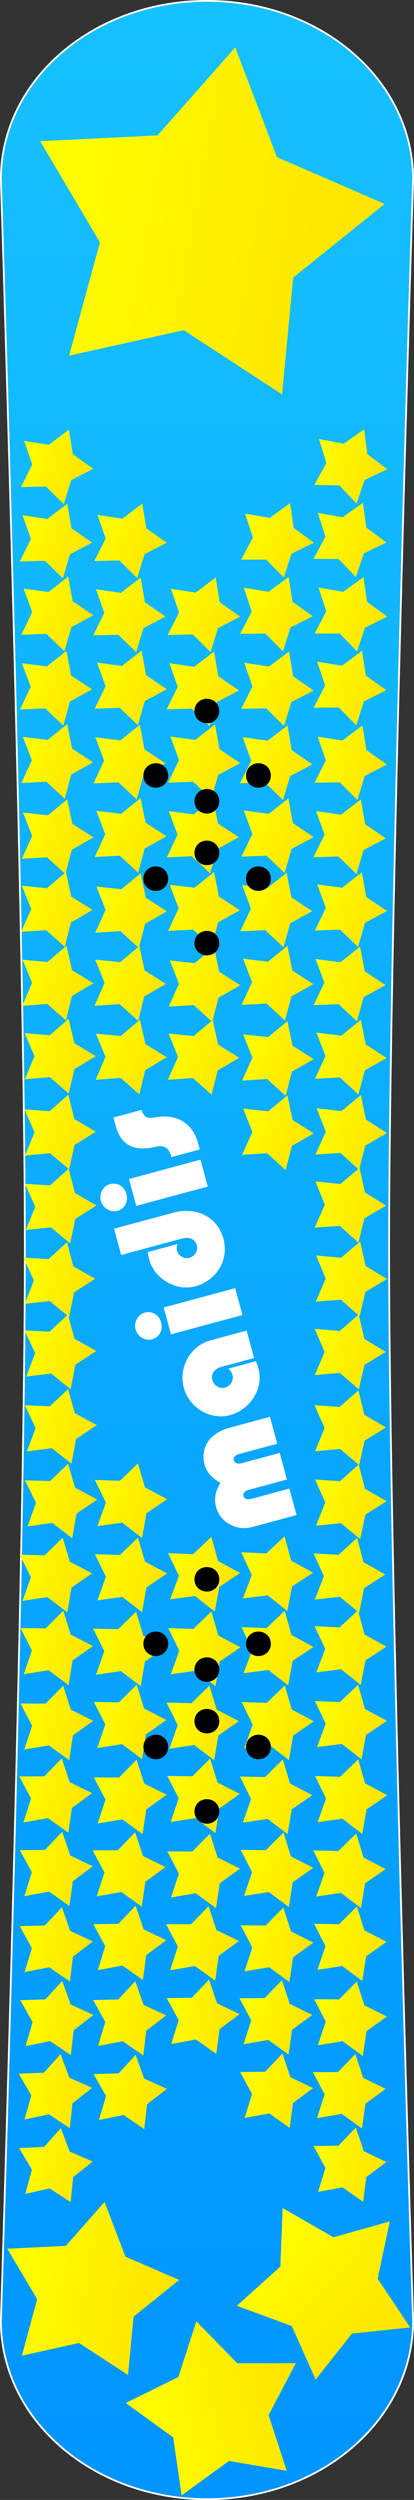<?xml version="1.0" encoding="UTF-8"?>
<svg version="1.0" viewBox="0 0 234.27 1414.5" xmlns="http://www.w3.org/2000/svg" xmlns:xlink="http://www.w3.org/1999/xlink">
<rect x="0" y="0" width="234.27" height="1414.5" fill="#333333" stroke="none"/>
<defs>
<linearGradient id="b" x1="-1070.3" x2="-831.42" y1="86.494" y2="86.494" gradientUnits="userSpaceOnUse">
<stop stop-color="#ff0" offset="0"/>
<stop stop-color="#ffe400" offset="1"/>
</linearGradient>
<linearGradient id="c" x1="-1287.9" x2="125.67" y1="-310.21" y2="-310.21" gradientUnits="userSpaceOnUse">
<stop stop-color="#0095ff" offset="0"/>
<stop stop-color="#16c1ff" offset="1"/>
</linearGradient>
</defs>
<g transform="matrix(0 -1 1 0 427.34 126.17)" enable-background="new">
<path d="m24.703-193.58s-424.06-13.58-605.8-13.58c-181.73 0-605.8 13.58-605.8 13.58-55.9 0-101-52.02-101-116.63 0-64.62 45.1-116.63 101-116.63 0 0 424.07 13.57 605.8 13.57 181.74 0 605.8-13.57 605.8-13.57 55.939 0 100.97 52.01 100.97 116.63 0 64.61-45.031 116.63-100.97 116.63z" fill="url(#c)" stroke="#fff" stroke-linecap="round" stroke-linejoin="round"/>
<use transform="matrix(.996 .087 -.087 .996 254.18 218.9)" width="744.094" height="1052.362" xlink:href="#a"/>
<use transform="matrix(.997 .078 -.078 .997 216.58 209.63)" width="744.094" height="1052.362" xlink:href="#a"/>
<use transform="matrix(.997 .078 -.078 .997 258.42 168.09)" width="744.094" height="1052.362" xlink:href="#a"/>
<use transform="matrix(.998 .07 -.07 .998 262.57 117.25)" width="744.094" height="1052.362" xlink:href="#a"/>
<use transform="matrix(.998 .061 -.061 .998 224.81 107.9)" width="744.094" height="1052.362" xlink:href="#a"/>
<use transform="matrix(.998 .061 -.061 .998 182.97 149.44)" width="744.094" height="1052.362" xlink:href="#a"/>
<use transform="matrix(.996 .087 -.087 .996 296.01 177.37)" width="744.094" height="1052.362" xlink:href="#a"/>
<use transform="matrix(.998 .07 -.07 .998 220.73 158.78)" width="744.094" height="1052.362" xlink:href="#a"/>
<g transform="matrix(0 -3.648 3.648 0 -5053.1 -1304.3)">
<path d="m-270.56 1138.8c0 1.1-0.86 1.9-1.92 1.9-1.07 0-1.93-0.8-1.93-1.9s0.86-1.9 1.93-1.9c1.06 0 1.92 0.8 1.92 1.9z"/>
<path d="m-270.56 1152.8c0 1.1-0.86 1.9-1.92 1.9-1.07 0-1.93-0.8-1.93-1.9s0.86-1.9 1.93-1.9c1.06 0 1.92 0.8 1.92 1.9z"/>
<path d="m-270.56 1160.8c0 1.1-0.86 1.9-1.92 1.9-1.07 0-1.93-0.8-1.93-1.9s0.86-1.9 1.93-1.9c1.06 0 1.92 0.8 1.92 1.9z"/>
<path d="m-270.56 1174.8c0 1.1-0.86 1.9-1.92 1.9-1.07 0-1.93-0.8-1.93-1.9s0.86-1.9 1.93-1.9c1.06 0 1.92 0.8 1.92 1.9z"/>
<path d="m-278.56 1148.8c0 1.1-0.86 1.9-1.92 1.9-1.07 0-1.93-0.8-1.93-1.9s0.86-1.9 1.93-1.9c1.06 0 1.92 0.8 1.92 1.9z"/>
<path d="m-278.56 1164.8c0 1.1-0.86 1.9-1.92 1.9-1.07 0-1.93-0.8-1.93-1.9s0.86-1.9 1.93-1.9c1.06 0 1.92 0.8 1.92 1.9z"/>
<path d="m-262.64 1148.8c0 1.1-0.86 1.9-1.92 1.9s-1.92-0.8-1.92-1.9 0.86-1.9 1.92-1.9 1.92 0.8 1.92 1.9z"/>
<path d="m-262.64 1164.8c0 1.1-0.86 1.9-1.92 1.9s-1.92-0.8-1.92-1.9 0.86-1.9 1.92-1.9 1.92 0.8 1.92 1.9z"/>
</g>
<use transform="matrix(.985 .174 -.174 .985 709.46 226.4)" width="744.094" height="1052.362" xlink:href="#a"/>
<use transform="matrix(.983 .182 -.182 .983 704.36 276.76)" width="744.094" height="1052.362" xlink:href="#a"/>
<use transform="matrix(.982 .191 -.191 .982 741.01 285.54)" width="744.094" height="1052.362" xlink:href="#a"/>
<use transform="matrix(.985 .174 -.174 .985 667.63 267.93)" width="744.094" height="1052.362" xlink:href="#a"/>
<use transform="matrix(.982 .191 -.191 .982 699.18 327.07)" width="744.094" height="1052.362" xlink:href="#a"/>
<use transform="matrix(.985 .174 -.174 .985 625.79 309.47)" width="744.094" height="1052.362" xlink:href="#a"/>
<use transform="matrix(.986 .165 -.165 .986 630.82 259.06)" width="744.094" height="1052.362" xlink:href="#a"/>
<use transform="matrix(.988 .156 -.156 .988 593.93 250.15)" width="744.094" height="1052.362" xlink:href="#a"/>
<g transform="matrix(0 -3.648 3.648 0 -4561.8 -1304.3)">
<path d="m-270.56 1138.8c0 1.1-0.86 1.9-1.92 1.9-1.07 0-1.93-0.8-1.93-1.9s0.86-1.9 1.93-1.9c1.06 0 1.92 0.8 1.92 1.9z"/>
<path d="m-270.56 1152.8c0 1.1-0.86 1.9-1.92 1.9-1.07 0-1.93-0.8-1.93-1.9s0.86-1.9 1.93-1.9c1.06 0 1.92 0.8 1.92 1.9z"/>
<path d="m-270.56 1160.8c0 1.1-0.86 1.9-1.92 1.9-1.07 0-1.93-0.8-1.93-1.9s0.86-1.9 1.93-1.9c1.06 0 1.92 0.8 1.92 1.9z"/>
<path d="m-270.56 1174.8c0 1.1-0.86 1.9-1.92 1.9-1.07 0-1.93-0.8-1.93-1.9s0.86-1.9 1.93-1.9c1.06 0 1.92 0.8 1.92 1.9z"/>
<path d="m-278.56 1148.8c0 1.1-0.86 1.9-1.92 1.9-1.07 0-1.93-0.8-1.93-1.9s0.86-1.9 1.93-1.9c1.06 0 1.92 0.8 1.92 1.9z"/>
<path d="m-278.56 1164.8c0 1.1-0.86 1.9-1.92 1.9-1.07 0-1.93-0.8-1.93-1.9s0.86-1.9 1.93-1.9c1.06 0 1.92 0.8 1.92 1.9z"/>
<path d="m-262.64 1148.8c0 1.1-0.86 1.9-1.92 1.9s-1.92-0.8-1.92-1.9 0.86-1.9 1.92-1.9 1.92 0.8 1.92 1.9z"/>
<path d="m-262.64 1164.8c0 1.1-0.86 1.9-1.92 1.9s-1.92-0.8-1.92-1.9 0.86-1.9 1.92-1.9 1.92 0.8 1.92 1.9z"/>
</g>
<path transform="matrix(-.149 .816 -.816 -.149 -64.463 477.66)" d="m-876.97 200.01-73.81-31.07-73.82 31.14 6.8-79.8-52.5-60.556 78.03-18.25 41.39-68.566 41.46 68.526 78 18.176-52.37 60.6 6.82 79.8z" fill="url(#b)"/>
<use transform="matrix(.98 .199 -.199 .98 861.26 211.2)" width="744.094" height="1052.362" xlink:href="#a"/>
<use transform="matrix(.982 .191 -.191 .982 824.68 202.47)" width="744.094" height="1052.362" xlink:href="#a"/>
<use transform="matrix(.983 .182 -.182 .983 788.03 193.69)" width="744.094" height="1052.362" xlink:href="#a"/>
<use transform="matrix(.985 .174 -.174 .985 751.3 184.86)" width="744.094" height="1052.362" xlink:href="#a"/>
<use transform="matrix(.986 .165 -.165 .986 714.49 175.99)" width="744.094" height="1052.362" xlink:href="#a"/>
<use transform="matrix(.988 .156 -.156 .988 677.6 167.08)" width="744.094" height="1052.362" xlink:href="#a"/>
<use transform="matrix(.989 .148 -.148 .989 640.64 158.13)" width="744.094" height="1052.362" xlink:href="#a"/>
<use transform="matrix(.99 .139 -.139 .99 603.6 149.13)" width="744.094" height="1052.362" xlink:href="#a"/>
<use transform="matrix(.991 .131 -.131 .991 566.48 142.09)" width="744.094" height="1052.362" xlink:href="#a"/>
<use transform="matrix(.993 .122 -.122 .993 529.28 133.01)" width="744.094" height="1052.362" xlink:href="#a"/>
<use transform="matrix(.994 .113 -.113 .994 492 123.89)" width="744.094" height="1052.362" xlink:href="#a"/>
<use transform="matrix(.995 .105 -.105 .995 454.64 114.73)" width="744.094" height="1052.362" xlink:href="#a"/>
<use transform="matrix(.995 .096 -.096 .995 417.2 105.53)" width="744.094" height="1052.362" xlink:href="#a"/>
<use transform="matrix(.996 .087 -.087 .996 379.68 96.295)" width="744.094" height="1052.362" xlink:href="#a"/>
<use transform="matrix(.997 .078 -.078 .997 342.08 87.022)" width="744.094" height="1052.362" xlink:href="#a"/>
<use transform="matrix(.998 .07 -.07 .998 304.4 75.712)" width="744.094" height="1052.362" xlink:href="#a"/>
<use transform="matrix(.998 .061 -.061 .998 266.64 66.366)" width="744.094" height="1052.362" xlink:href="#a"/>
<use transform="matrix(.999 .052 -.052 .999 228.8 56.985)" width="744.094" height="1052.362" xlink:href="#a"/>
<use transform="matrix(.999 .044 -.044 .999 190.87 47.57)" width="744.094" height="1052.362" xlink:href="#a"/>
<use transform="matrix(.999 .035 -.035 .999 152.86 38.12)" width="744.094" height="1052.362" xlink:href="#a"/>
<use transform="matrix(1 .026 -.026 1 114.77 28.638)" width="744.094" height="1052.362" xlink:href="#a"/>
<use transform="matrix(1 .017 -.017 1 76.597 19.123)" width="744.094" height="1052.362" xlink:href="#a"/>
<use transform="matrix(1 .009 -.009 1 38.34 9.577)" width="744.094" height="1052.362" xlink:href="#a"/>
<path id="a" transform="matrix(-.032 .174 -.174 -.032 -1113.1 -228.34)" d="m-876.97 200.01-73.81-31.07-73.82 31.14 6.8-79.8-52.5-60.556 78.03-18.25 41.39-68.566 41.46 68.526 78 18.176-52.37 60.6 6.82 79.8z" fill="url(#b)"/>
<use transform="matrix(.972 .233 -.233 .972 839.47 411.81)" width="744.094" height="1052.362" xlink:href="#a"/>
<use transform="matrix(.974 .225 -.225 .974 803.2 403.27)" width="744.094" height="1052.362" xlink:href="#a"/>
<use transform="matrix(.976 .216 -.216 .976 766.85 394.67)" width="744.094" height="1052.362" xlink:href="#a"/>
<use transform="matrix(.978 .208 -.208 .978 730.42 386.03)" width="744.094" height="1052.362" xlink:href="#a"/>
<use transform="matrix(.98 .199 -.199 .98 693.92 377.34)" width="744.094" height="1052.362" xlink:href="#a"/>
<use transform="matrix(.982 .191 -.191 .982 657.34 368.61)" width="744.094" height="1052.362" xlink:href="#a"/>
<use transform="matrix(.983 .182 -.182 .983 620.69 359.83)" width="744.094" height="1052.362" xlink:href="#a"/>
<use transform="matrix(.985 .174 -.174 .985 583.96 351)" width="744.094" height="1052.362" xlink:href="#a"/>
<use transform="matrix(.986 .165 -.165 .986 547.15 342.13)" width="744.094" height="1052.362" xlink:href="#a"/>
<use transform="matrix(.988 .156 -.156 .988 510.27 333.22)" width="744.094" height="1052.362" xlink:href="#a"/>
<use transform="matrix(.989 .148 -.148 .989 473.3 324.27)" width="744.094" height="1052.362" xlink:href="#a"/>
<use transform="matrix(.99 .139 -.139 .99 436.26 315.27)" width="744.094" height="1052.362" xlink:href="#a"/>
<use transform="matrix(.991 .131 -.131 .991 399.14 306.23)" width="744.094" height="1052.362" xlink:href="#a"/>
<use transform="matrix(.993 .122 -.122 .993 361.94 297.15)" width="744.094" height="1052.362" xlink:href="#a"/>
<use transform="matrix(.994 .113 -.113 .994 324.66 288.03)" width="744.094" height="1052.362" xlink:href="#a"/>
<use transform="matrix(.995 .105 -.105 .995 287.3 278.87)" width="744.094" height="1052.362" xlink:href="#a"/>
<use transform="matrix(.995 .096 -.096 .995 249.87 269.67)" width="744.094" height="1052.362" xlink:href="#a"/>
<use transform="matrix(.996 .087 -.087 .996 212.35 260.44)" width="744.094" height="1052.362" xlink:href="#a"/>
<use transform="matrix(.997 .078 -.078 .997 174.75 251.16)" width="744.094" height="1052.362" xlink:href="#a"/>
<use transform="matrix(.998 .07 -.07 .998 137.07 241.85)" width="744.094" height="1052.362" xlink:href="#a"/>
<use transform="matrix(.999 .044 -.044 .999 23.533 213.71)" width="744.094" height="1052.362" xlink:href="#a"/>
<use transform="matrix(.999 .052 -.052 .999 61.459 223.13)" width="744.094" height="1052.362" xlink:href="#a"/>
<use transform="matrix(.998 .061 -.061 .998 99.303 232.51)" width="744.094" height="1052.362" xlink:href="#a"/>
<use transform="matrix(.999 .035 -.035 .999 -14.475 204.26)" width="744.094" height="1052.362" xlink:href="#a"/>
<path transform="matrix(-.074 .407 -.407 -.074 -1201.1 16.842)" d="m-876.97 200.01-73.81-31.07-73.82 31.14 6.8-79.8-52.5-60.556 78.03-18.25 41.39-68.566 41.46 68.526 78 18.176-52.37 60.6 6.82 79.8z" fill="url(#b)"/>
<path transform="matrix(-.283 .302 -.302 -.283 -1408 72.73)" d="m-876.97 200.01-73.81-31.07-73.82 31.14 6.8-79.8-52.5-60.556 78.03-18.25 41.39-68.566 41.46 68.526 78 18.176-52.37 60.6 6.82 79.8z" fill="url(#b)"/>
<path transform="matrix(.094 .403 -.403 .094 -1108.8 69.533)" d="m-876.97 200.01-73.81-31.07-73.82 31.14 6.8-79.8-52.5-60.556 78.03-18.25 41.39-68.566 41.46 68.526 78 18.176-52.37 60.6 6.82 79.8z" fill="url(#b)"/>
<use transform="matrix(1 .017 -.017 1 34.763 60.658)" width="744.094" height="1052.362" xlink:href="#a"/>
<use transform="matrix(.999 .035 -.035 .999 27.359 162.73)" width="744.094" height="1052.362" xlink:href="#a"/>
<use transform="matrix(1 .026 -.026 1 72.937 70.173)" width="744.094" height="1052.362" xlink:href="#a"/>
<use transform="matrix(.999 .035 -.035 .999 69.194 121.19)" width="744.094" height="1052.362" xlink:href="#a"/>
<use transform="matrix(.999 .044 -.044 .999 65.368 172.17)" width="744.094" height="1052.362" xlink:href="#a"/>
<use transform="matrix(.999 .035 -.035 .999 111.03 79.655)" width="744.094" height="1052.362" xlink:href="#a"/>
<use transform="matrix(.999 .044 -.044 .999 107.2 130.64)" width="744.094" height="1052.362" xlink:href="#a"/>
<use transform="matrix(.999 .052 -.052 .999 103.29 181.59)" width="744.094" height="1052.362" xlink:href="#a"/>
<use transform="matrix(.999 .044 -.044 .999 149.04 89.105)" width="744.094" height="1052.362" xlink:href="#a"/>
<use transform="matrix(.999 .052 -.052 .999 145.13 140.06)" width="744.094" height="1052.362" xlink:href="#a"/>
<use transform="matrix(.998 .061 -.061 .998 141.14 190.97)" width="744.094" height="1052.362" xlink:href="#a"/>
<use transform="matrix(.999 .052 -.052 .999 186.96 98.52)" width="744.094" height="1052.362" xlink:href="#a"/>
<use transform="matrix(.998 .07 -.07 .998 178.9 200.32)" width="744.094" height="1052.362" xlink:href="#a"/>
<use transform="matrix(.997 .078 -.078 .997 300.25 126.56)" width="744.094" height="1052.362" xlink:href="#a"/>
<use transform="matrix(.995 .096 -.096 .995 291.7 228.14)" width="744.094" height="1052.362" xlink:href="#a"/>
<use transform="matrix(.99 .139 -.139 .99 561.76 190.66)" width="744.094" height="1052.362" xlink:href="#a"/>
<use transform="matrix(.989 .148 -.148 .989 556.97 241.2)" width="744.094" height="1052.362" xlink:href="#a"/>
<use transform="matrix(.988 .156 -.156 .988 552.1 291.69)" width="744.094" height="1052.362" xlink:href="#a"/>
<use transform="matrix(.989 .148 -.148 .989 598.81 199.66)" width="744.094" height="1052.362" xlink:href="#a"/>
<use transform="matrix(.986 .165 -.165 .986 588.99 300.6)" width="744.094" height="1052.362" xlink:href="#a"/>
<use transform="matrix(.988 .156 -.156 .988 635.77 208.62)" width="744.094" height="1052.362" xlink:href="#a"/>
<use transform="matrix(.986 .165 -.165 .986 672.65 217.53)" width="744.094" height="1052.362" xlink:href="#a"/>
<use transform="matrix(.983 .182 -.182 .983 662.52 318.29)" width="744.094" height="1052.362" xlink:href="#a"/>
<use transform="matrix(.983 .182 -.182 .983 746.19 235.22)" width="744.094" height="1052.362" xlink:href="#a"/>
<use transform="matrix(.98 .199 -.199 .98 735.75 335.81)" width="744.094" height="1052.362" xlink:href="#a"/>
<use transform="matrix(.982 .191 -.191 .982 782.85 244)" width="744.094" height="1052.362" xlink:href="#a"/>
<use transform="matrix(.98 .199 -.199 .98 777.59 294.27)" width="744.094" height="1052.362" xlink:href="#a"/>
<use transform="matrix(.978 .208 -.208 .978 772.26 344.5)" width="744.094" height="1052.362" xlink:href="#a"/>
<use transform="matrix(.98 .199 -.199 .98 819.42 252.74)" width="744.094" height="1052.362" xlink:href="#a"/>
<use transform="matrix(.976 .216 -.216 .976 808.68 353.14)" width="744.094" height="1052.362" xlink:href="#a"/>
<path transform="rotate(-15.122)" d="m-580.46-441.28v-24.01c0-10.16-5.6-18.76-16.61-18.76-4.91 0-8.78 2.58-12.13 5.94-3.7-3.7-7.41-5.94-12.74-5.94-8.78 0-16.09 7.74-16.09 16.43v26.34h15.49v-21.69c0-1.81 0.25-4.3 2.58-4.47h0.08c2.41 0 2.67 2.49 2.67 4.47v21.69h15.58v-21.69c0-1.89 0.34-4.3 2.67-4.47h0.08c2.41 0 2.67 2.58 2.67 4.47v21.69h15.75m32.47-15.66c-1.29 0.94-2.66 1.37-4.21 1.37-3.19-0.17-5.68-2.75-5.68-6.02 0-3.19 2.92-5.77 6.02-5.77 3.79 0 5.85 3.27 5.85 6.72v19.36h16.1v-21.09c0-11.96-10.07-21.68-21.95-21.68-11.53 0-21.77 9.38-21.77 21.17s9.38 22.46 21.51 22.46c1.38 0 2.76-0.09 4.13-0.35v-16.17m42.94-26.25h-15.75v41.91h15.75v-41.91m-7.83-18.59c-4.05 0-7.83 3.36-7.83 7.49 0 4.47 3.44 7.48 7.83 7.48 4.3 0 7.83-3.01 7.83-7.48 0-4.13-3.7-7.49-7.83-7.49m42.77 3.1v35.8c0 3.61-1.81 6.97-5.85 6.97-3.53 0-5.77-2.93-5.77-6.28 0.35-3.1 2.84-5.34 5.94-5.34 1.21 0.09 2.33 0.52 3.36 1.21v-17.39c-1.47-0.17-2.84-0.34-4.22-0.34-11.19 0-21.51 9.81-21.51 21.17 0 12.39 9.21 22.46 21.86 22.46 13.33 0 21.6-10.67 21.6-23.32v-34.94h-15.41m40.36 15.49h-15.75v41.91h15.75v-41.91m-7.83-18.59c-4.05 0-7.84 3.36-7.84 7.49 0 4.47 3.45 7.48 7.84 7.48 4.3 0 7.83-3.01 7.83-7.48 0-4.13-3.7-7.49-7.83-7.49m43.72 19.19h-4.74c-12.47 0-17.04 7.06-17.47 18.67-0.25 5.51-2.92 7.15-8 7.15v16.61h3.87c12.14-0.09 19.37-7.92 20.23-19.71 0.34-4.39 1.72-6.11 6.11-6.2v-16.52" fill="#fff"/>
<use transform="matrix(.997 .078 -.078 .997 342.25 126.56)" width="744.094" height="1052.362" xlink:href="#a"/>
<use transform="matrix(.988 .156 -.156 .988 510.1 291.69)" width="744.094" height="1052.362" xlink:href="#a"/>
</g>
</svg>

